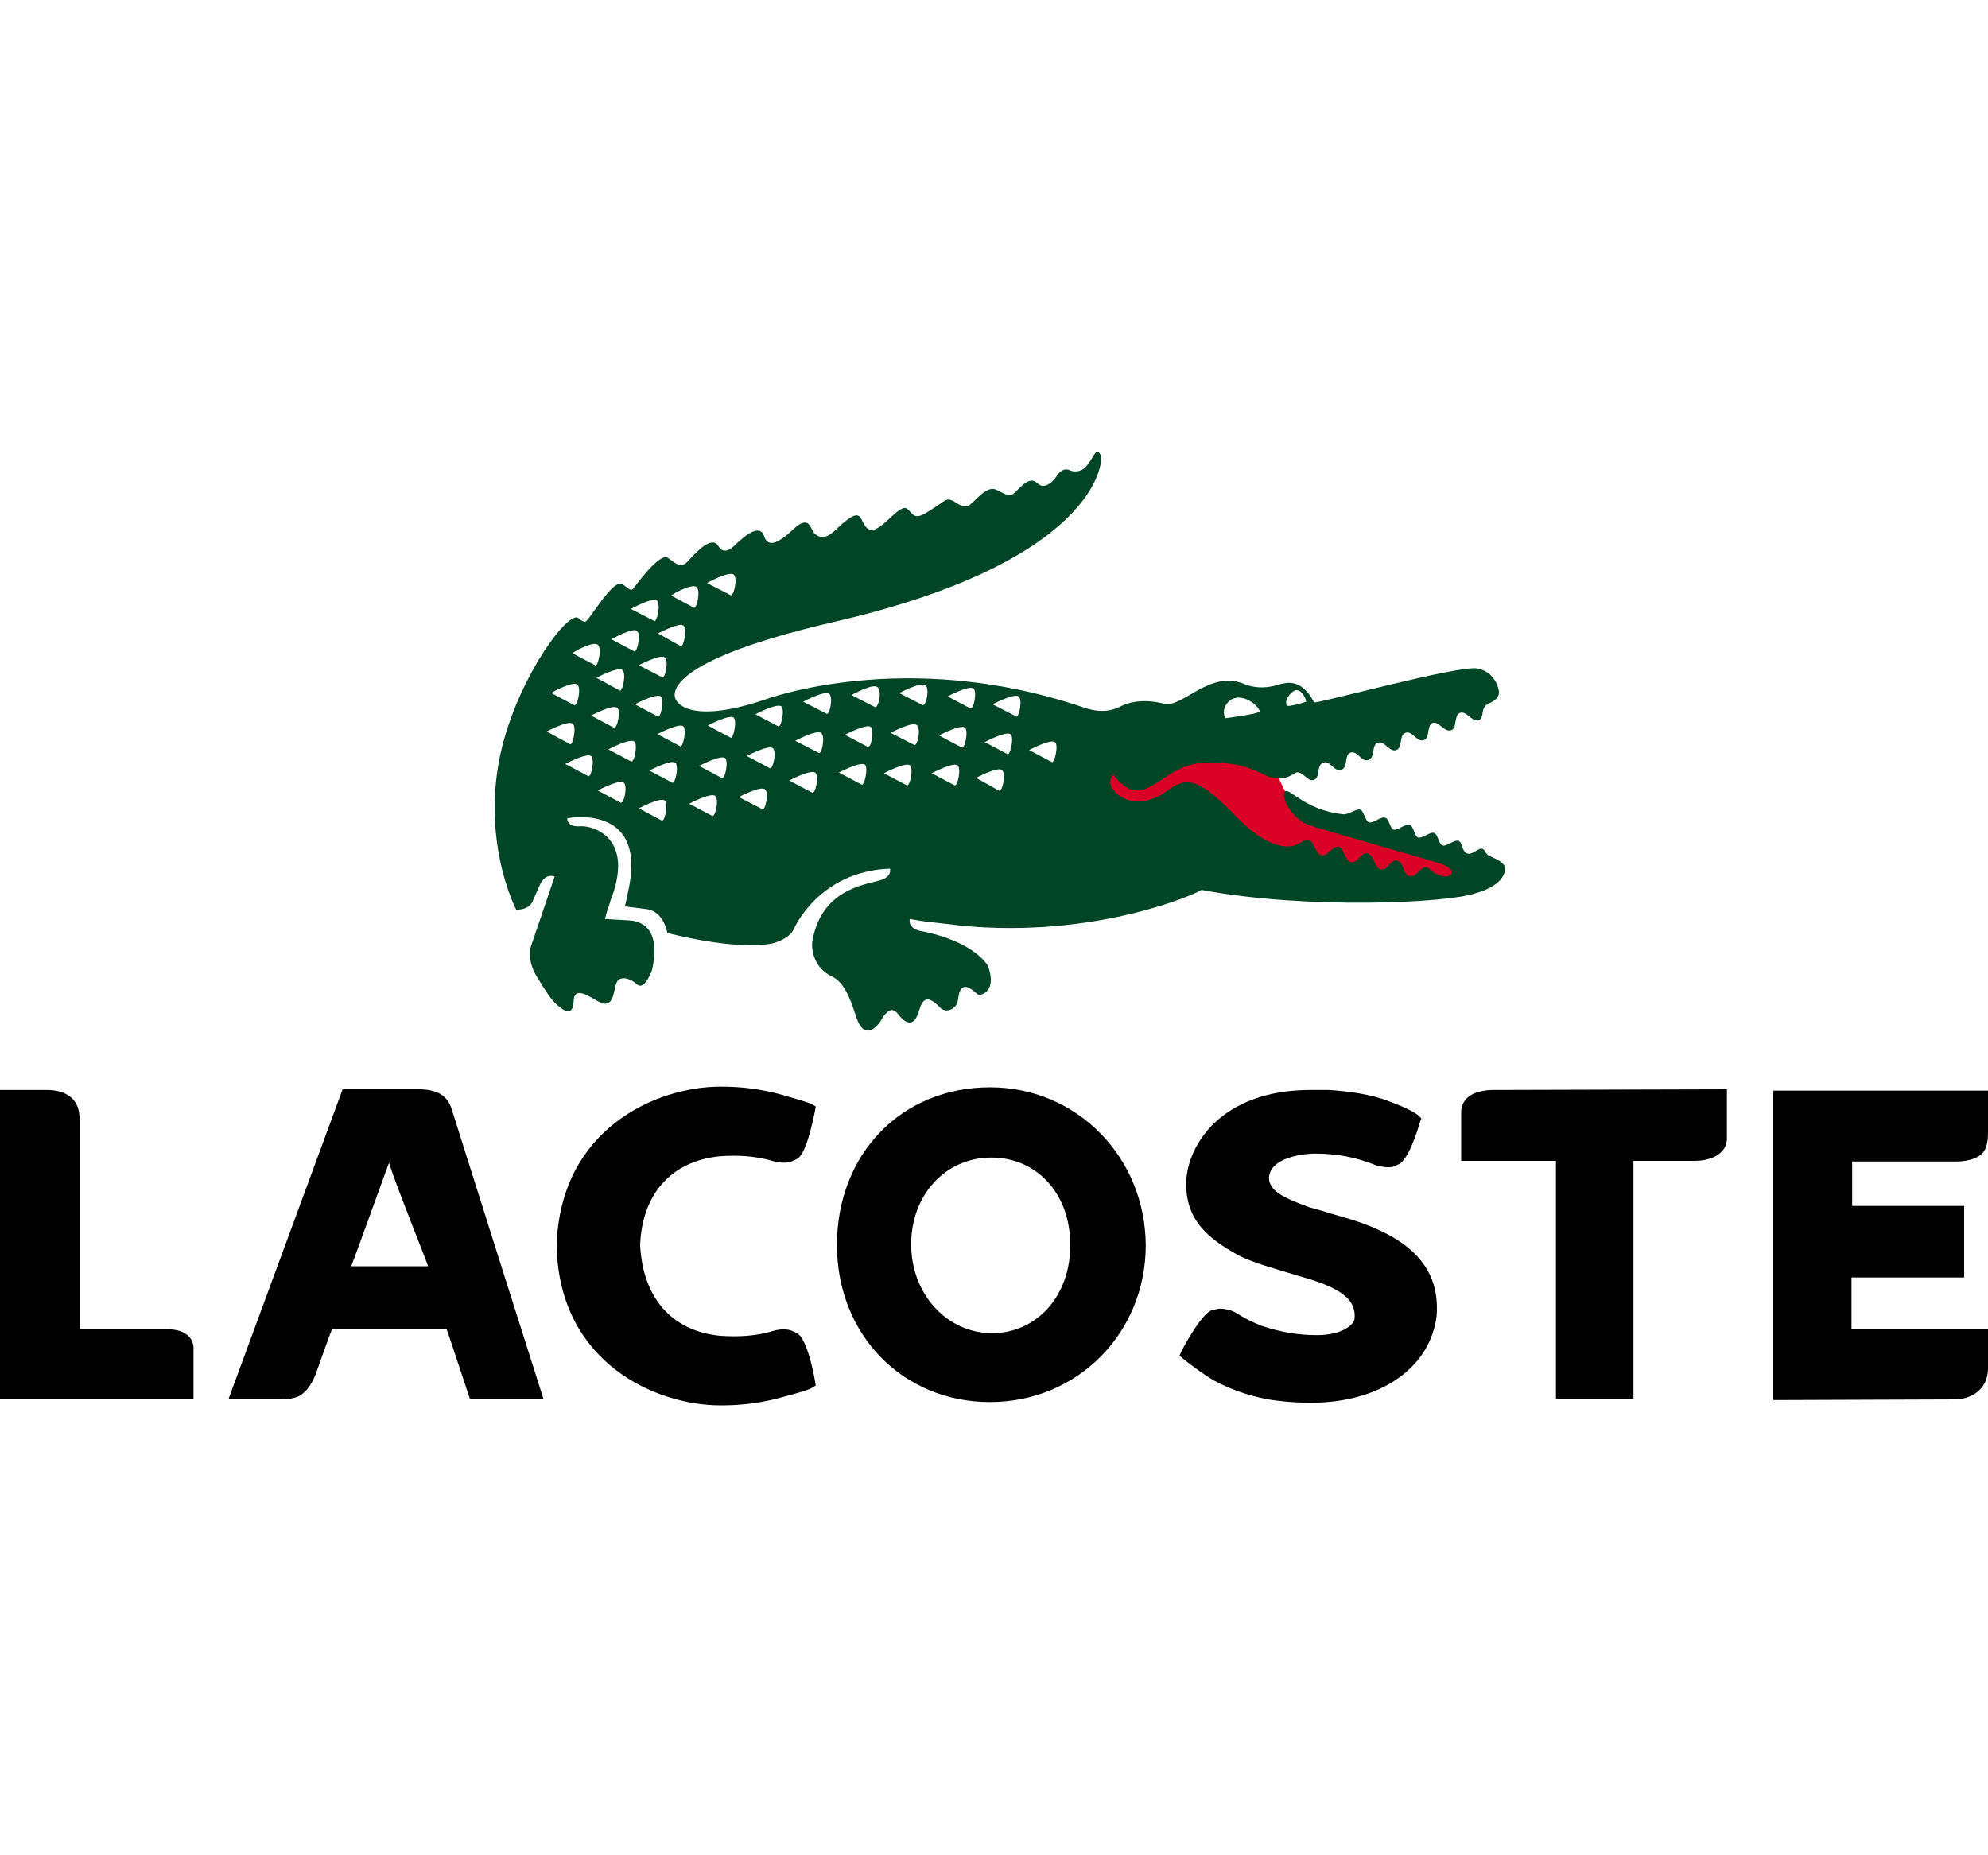 <?xml version="1.0" encoding="utf-8"?>
<!-- Generator: Adobe Illustrator 23.0.1, SVG Export Plug-In . SVG Version: 6.00 Build 0)  -->
<svg version="1.1" id="Layer_1" xmlns="http://www.w3.org/2000/svg" xmlns:xlink="http://www.w3.org/1999/xlink" x="0px" y="0px"
	 viewBox="0 0 300 280" style="enable-background:new 0 0 300 280;" xml:space="preserve">
<style type="text/css">
	.st0{fill-rule:evenodd;clip-rule:evenodd;fill:#DB0026;}
	.st1{fill:#004526;}
</style>
<g>
	<path class="st0" d="M194.3,120c-1.4-1.9-1.7-5.3-4.6-5.6c-2.8-0.8-5.6-1.6-8.4-2.2l-16.6,2.7l-2,9l26.9,3.5l7,4.7l18.3,1.9
		l8.6-3.1c-8.9-2.9-18-5.2-26.6-8.7C195.8,121.7,195.1,120.8,194.3,120z"/>
	<path class="st1" d="M227,130.6c-0.6-0.8-1.6-1.1-2.2-1.4c-0.7-0.3-0.6-0.9-1.1-1.1c-0.6-0.2-1.5,1-2.3,0.7
		c-0.8-0.2-0.7-1.7-1.3-1.9c-0.7-0.2-1.8,0.9-2.4,0.7c-0.6-0.2-0.7-1.7-1.3-1.9c-0.6-0.2-1.8,0.9-2.4,0.7c-0.6-0.2-0.6-1.7-1.3-1.9
		c-0.7-0.2-1.8,0.9-2.4,0.7c-0.6-0.2-0.6-1.6-1.3-1.8c-0.6-0.2-1.8,0.9-2.4,0.7c-0.6-0.2-0.8-1.7-1.3-1.9c-0.6-0.2-1.7,0.7-2.5,0.7
		c-6.2-0.6-8.5-4.5-9-3.3c-0.4,1.1,1.3,3.9,3.4,4.8c1.7,0.7,20.1,5.8,20.6,6.1c0.5,0.2,1.6,0.8,1.2,1.4c-0.6,0.9-2.4,0-2.9-0.4
		c-0.5-0.4-0.4-0.5-0.8-0.6c-1-0.2-1.5,1.6-2.6,1.3c-1-0.2-0.9-2.1-1.8-2.3c-1.1-0.3-1.5,1.6-2.6,1.3c-0.8-0.2-1-2.1-1.9-2.4
		c-1-0.3-1.5,1.6-2.6,1.3c-0.9-0.2-0.9-2.1-1.8-2.3c-1-0.2-1.6,1.5-2.6,1.3c-0.9-0.2-1.1-2.2-1.9-2.3c-0.8-0.2-1.5,0.8-2.6,0.9
		c0,0-3.2,0.9-8.3-4.4c-5.1-5.3-7.2-6.3-10.1-4.2c-4.7,3.5-7.7,1.2-8.5,0.1c-1-1.2,0-2.3,0-2.3s1.5,2.3,3.4,2.4
		c3.1,0.1,5.4-4.1,10.6-4.2c6.6-0.2,8.4,2.1,10.2,2.3c1.7,0.2,2.2-0.1,3.4-0.8h0c0.9-0.3,1.8,1.5,2.7,1.1c1-0.4,0.3-2.2,1.4-2.6
		c1-0.4,1.7,1.5,2.7,1.1c1.1-0.4,0.4-2.3,1.4-2.6c1-0.4,1.7,1.5,2.7,1.1c1.1-0.4,0.4-2.2,1.4-2.6c1-0.4,1.8,1.5,2.8,1.1
		c1-0.3,0.4-2.3,1.4-2.6c1-0.4,1.7,1.5,2.8,1.1c0.9-0.3,0.4-2.3,1.3-2.6c0.9-0.3,1.8,1.5,2.8,1.1c0.9-0.3,0.4-2.3,1.3-2.6
		c1-0.4,1.8,1.4,2.8,1.1c1-0.3,0.2-1.9,1.5-2.5c0,0,1.7-0.6,1.6-1.8c0-0.2-0.4-2.9-3.2-3.5c-2.7-0.6-24.4,5.4-24.7,5.1
		c-2-3.9-4.5-2.8-4.9-2.8c-0.4,0.1-2.8,1.1-5.5,0.1c-5.3-2.4-9.5,3.7-12.3,2.9c-2.7-0.7-4.7-0.3-5.8,0.1c-1,0.4-2.7,1.7-6.2,0.5
		c-27-9.2-48.2-1.2-48.2-1.2c-11.9,4-13.4,0-13.4,0s-3.9-5.3,23.7-11.7c39.7-9.1,40.9-24.2,40.4-25.2c-0.7-1.4-0.9,0.2-2.2,1.7
		c-1.1,1.2-2.4,0.6-2.4,0.6c-1.2-0.6-2,0.8-2,0.8s-1.6,2.5-3,1.1c-1.4-1.4-3.2,1.7-3.9,1.8c-0.8,0.1-1.2-0.3-2.3-0.8
		c-1.6-0.7-3.4,2.2-4.3,2.5c-1.4,0.3-2.3-1.6-3.5-0.8c-3.5,2.4-4.1,2.8-5,1.8c-0.7-0.7-0.8-1.5-3.2,0.8c-2,1.9-3,2.3-3.8,1.1
		c-0.8-1.2-0.6-2.9-4.1,0.4c-1.6,1.6-2.5,1.6-3.4,0.9c-0.7-0.5-0.7-3.1-3.2-0.8c-2.2,2.1-3.9,3-4.5,1.1c-0.7-2.1-3.3,0.4-4,1
		c-0.6,0.6-2,2.1-2.9,0.5c-1-1.6-3.2,0.8-4.6,2.3c-1,1.2-1.9,0.3-3-0.5c-1.3-0.9-5,4.4-5.3,4.7c-0.3,0.3-0.6,0-1.5-0.7
		c-1.3-1.1-4.9,5.1-5.5,5.5c0,0-0.2,0.5-1.2-0.4c-1.4-1.3-8.7,8.3-11.5,19.3c-3.5,14,2.1,24.7,2.1,24.7s1.7,0.1,2.4-1.1l1.1-2.5
		c0.9-2.1,2.3-1.4,2.3-1.4l-3.5,10.3c-0.5,1.4-0.2,3.3,1,5.1c1.1,1.8,1.9,3.1,2.8,3.9c2.8,2.6,2.5-0.5,2.6-0.9
		c0.3-1.7,2.2-0.4,3.6,0.4c2.6,1.5,2.3-1.8,2.9-2.9c0.4-0.8,1.7-0.8,3.1,0.4c1.1,0.9,2.2-2.2,2.2-2.2c1.4-6.6-1.8-7.4-3.6-7.5
		l-3.5-0.2c0,0,0.2-1,0.6-2l0.2-0.7c3.8-9.6-2.6-11.4-4.5-11.3c-2.1,0.2-2-1.2-2-1.2s11.6-2.3,9.4,10c0,0-0.4,2.1-0.7,3.3l3.2,0.4
		c2.7,0.3,3.2,3.6,3.2,3.6s10.1,2.7,15.8,1.6c0,0,2.6-0.6,3.3-2.2c0,0,3.7-8.7,14.5-9.1c0,0,0.4,1.1-1.3,1.7
		c-2.1,0.7-9,1.2-10.4,9.2v0c-0.2,1.3,0.2,4.1,3,5.4c2.4,1.1,3.3,5.5,3.8,6.6c1.4,3.4,3.5,0.1,3.5,0.1s1.3-2.7,2.5-1.2
		c1.9,2.5,2.8,1.3,3.3-0.4c0.5-1.7,1.2-2.5,3.2-0.4c0.9,0.9,2.6,0.2,2.7-1.4c0.4-3.5,2.7-0.7,3-0.6c0.4,0.2,2.9-0.4,1.5-4.3
		c0,0-1.9-3.7-10.2-5.3c-2-0.4-1.6-1.8-1.6-1.8l1.8,0.3c0.5,0.1,5.4,0.6,5.9,0.7c20.4,2,35.8-4.9,36.3-5.4c15.8,3,37.3,2,41.4,0.5
		C227.1,133.6,227.4,131.2,227,130.6L227,130.6z M194.3,105.3c0.3-0.5,0.6-0.8,0.9-1c1.2-0.7,2,1.5,1.9,1.6c0,0,0,0,0,0c0,0,0,0,0,0
		c-0.2,0.1-2.6,0.8-2.8,0.6C193.8,106.2,194.3,105.3,194.3,105.3L194.3,105.3z M185.3,106c0,0,0.3-0.4,0.9-0.6
		c0.6-0.2,1.5-0.2,2.6,0.5c1.3,0.9,1.3,1.5,1.3,1.5c-0.1,0-0.1,0-0.2,0.1c-1,0.4-5,0.9-5,0.9C184.5,107.6,184.7,106.6,185.3,106z
		 M110.7,86.7c0.7,0.5,0,3.5-0.5,3.1l-3.5-1.8C106.8,87.9,110,86.2,110.7,86.7L110.7,86.7z M105.1,88.6c0.7,0.5,0,3.5-0.4,3.1
		l-3.4-1.8C101.2,89.8,104.4,88,105.1,88.6z M103.1,94.4c0.7,0.5,0,3.5-0.4,3.1l-3.4-1.9C99.3,95.6,102.5,93.9,103.1,94.4
		L103.1,94.4z M99.9,102.2l-3.5-1.8c0,0,3.2-1.7,3.9-1.2C101,99.7,100.3,102.7,99.9,102.2z M99.2,108.1l-3.4-1.8
		c0,0,3.2-1.7,3.9-1.2C100.3,105.6,99.7,108.6,99.2,108.1L99.2,108.1z M99.1,90.6c0.7,0.5,0,3.5-0.4,3.1l-3.5-1.8
		C95.2,91.9,98.5,90.1,99.1,90.6L99.1,90.6z M96.1,95.2c0.7,0.5,0,3.5-0.4,3.1l-3.4-1.8C92.3,96.4,95.5,94.7,96.1,95.2L96.1,95.2z
		 M90,102.3c0,0,3.2-1.7,3.9-1.2c0.7,0.5,0,3.5-0.4,3.1L90,102.3z M92.6,109.8l-3.4-1.8c0,0,3.2-1.7,3.9-1.2
		C93.8,107.2,93.1,110.2,92.6,109.8z M90.2,97.3c0.7,0.5,0,3.5-0.4,3.1l-3.4-1.8C86.3,98.5,89.5,96.7,90.2,97.3L90.2,97.3z
		 M87.1,103.3c0.7,0.5,0,3.5-0.5,3.1l-3.4-1.8C83.2,104.5,86.4,102.8,87.1,103.3z M82.5,110.4c0,0,3.2-1.7,3.9-1.2
		c0.7,0.5,0,3.5-0.4,3.1L82.5,110.4z M88.7,117.1l-3.4-1.8c0,0,3.2-1.7,3.9-1.2C89.8,114.6,89.2,117.6,88.7,117.1L88.7,117.1z
		 M93.6,121.1l-3.4-1.8c0,0,3.2-1.7,3.9-1.2C94.8,118.6,94.1,121.6,93.6,121.1z M95.2,114.9l-3.4-1.8c0,0,3.2-1.7,3.9-1.2
		C96.3,112.3,95.7,115.3,95.2,114.9L95.2,114.9z M99.8,123.8l-3.4-1.8c0,0,3.2-1.7,3.9-1.2C100.9,121.3,100.3,124.3,99.8,123.8z
		 M101.4,118.1l-3.4-1.8c0,0,3.2-1.7,3.9-1.2C102.5,115.5,101.9,118.5,101.4,118.1L101.4,118.1z M102.6,112.6l-3.4-1.8
		c0,0,3.2-1.7,3.9-1.2C103.7,110.1,103,113.1,102.6,112.6L102.6,112.6z M107.4,123.1l-3.4-1.8c0,0,3.2-1.7,3.9-1.2
		C108.6,120.6,107.9,123.6,107.4,123.1z M108.9,117.4l-3.4-1.8c0,0,3.2-1.7,3.9-1.2C110,114.8,109.4,117.8,108.9,117.4L108.9,117.4z
		 M110.2,111.3l-3.4-1.8c0,0,3.2-1.7,3.9-1.2C111.3,108.8,110.6,111.8,110.2,111.3L110.2,111.3z M115,122.1l-3.5-1.8
		c0,0,3.2-1.7,3.9-1.2C116.1,119.5,115.5,122.5,115,122.1L115,122.1z M116.1,115.9l-3.4-1.8c0,0,3.2-1.7,3.9-1.2
		C117.3,113.4,116.6,116.4,116.1,115.9L116.1,115.9z M117.4,109.6l-3.4-1.8c0,0,3.2-1.7,3.9-1.2
		C118.5,107.1,117.8,110.1,117.4,109.6L117.4,109.6z M122.5,119.6l-3.4-1.8c0,0,3.2-1.7,3.9-1.2C123.7,117.1,123,120.1,122.5,119.6z
		 M123.5,113.6l-3.5-1.8c0,0,3.2-1.7,3.9-1.2C124.6,111.1,124,114.1,123.5,113.6L123.5,113.6z M124.7,107.7l-3.5-1.8
		c0,0,3.2-1.7,3.9-1.2C125.8,105.1,125.2,108.1,124.7,107.7L124.7,107.7z M130,118.4l-3.4-1.8c0,0,3.2-1.7,3.9-1.2
		C131.1,115.8,130.4,118.8,130,118.4L130,118.4z M130.9,112.7l-3.4-1.8c0,0,3.2-1.7,3.9-1.2C132,110.2,131.4,113.2,130.9,112.7
		L130.9,112.7z M132,106.7l-3.5-1.8c0,0,3.2-1.8,3.9-1.2C133.2,104.2,132.5,107.1,132,106.7L132,106.7z M136.8,118.5l-3.4-1.8
		c0,0,3.2-1.7,3.9-1.2C137.9,115.9,137.3,118.9,136.8,118.5L136.8,118.5z M137.9,112.4l-3.5-1.8c0,0,3.2-1.7,3.9-1.2
		C139.1,109.9,138.4,112.9,137.9,112.4z M139.2,106.4l-3.5-1.8c0,0,3.2-1.7,3.9-1.2C140.4,103.8,139.7,106.8,139.2,106.4
		L139.2,106.4z M144,118.5l-3.4-1.8c0,0,3.2-1.7,3.9-1.2C145.1,115.9,144.5,118.9,144,118.5L144,118.5z M145.1,112.8l-3.4-1.8
		c0,0,3.2-1.7,3.9-1.2C146.2,110.2,145.6,113.2,145.1,112.8z M146.4,106.9l-3.4-1.8c0,0,3.2-1.7,3.9-1.2
		C147.5,104.4,146.9,107.3,146.4,106.9L146.4,106.9z M150.7,119.3l-3.4-1.9c0,0,3.2-1.7,3.9-1.2
		C151.9,116.8,151.2,119.8,150.7,119.3L150.7,119.3z M152,113.8l-3.4-1.8c0,0,3.2-1.7,3.9-1.2C153.1,111.3,152.4,114.2,152,113.8
		L152,113.8z M153.3,108.1l-3.5-1.8c0,0,3.2-1.7,3.9-1.2C154.4,105.6,153.7,108.6,153.3,108.1L153.3,108.1z M158.7,115l-3.4-1.8
		c0,0,3.2-1.7,3.9-1.2C159.8,112.4,159.1,115.4,158.7,115z"/>
	<path d="M68.1,167.2c-0.7-1.9-2.1-2.7-4.6-2.8c-0.2,0-11.8,0-11.8,0l-17.2,46.7h8.4c0.7,0.1,1.4-0.1,2-0.3c1.6-0.7,2.4-2.6,2.7-3.3
		c0,0,2.3-6.5,2.5-6.9l17.3,0c0.4,1.1,3.5,10.5,3.5,10.5H82l-7.2-22.7L68.1,167.2z M64.6,191.1l-11.6,0c1.3-3.4,4.4-12.1,5.7-15.6
		C59.8,179,64.6,190.9,64.6,191.1z M149.4,164.1L149.4,164.1c-13.4,0-23.1,10.1-23.1,23.8c0,13.5,9.9,23.7,23.1,23.7
		c13.2,0,23.5-10.4,23.5-23.7C172.8,174.6,162.5,164.1,149.4,164.1 M149.7,201.2c-6.8,0-12.2-5.9-12.2-13.4
		c0-7.5,5.2-13.1,12.1-13.1c6.9,0,11.9,5.5,11.9,13.1C161.6,195.5,156.5,201.2,149.7,201.2z M203.1,183.8l-0.4-0.1
		c0,0-4.3-1.3-4.4-1.3l-0.7-0.2c-3.6-1.3-6.1-2.4-6.1-4.4v-0.2c0.4-3.4,6.7-3.5,6.8-3.5c3.5,0,6.2,0.5,9.7,1.9l0.1,0l0.1,0
		c0.8,0.2,1.5,0.2,2,0.1l0.9-0.4c1.4-0.7,2.7-4.7,3.2-6.4l0.2-0.5l-0.4-0.4c-0.2-0.2-1.2-1-4.8-2.3c-3.7-1.4-8.9-1.6-8.9-1.6l-2.6,0
		c-13.5,0-18.6,8.3-18.8,13.9c-0.1,5.6,3.1,8.4,7.8,11c2,1.1,5.7,2.1,8.3,2.9c0,0,2.7,0.8,2.7,0.8c5,1.6,6.9,3.3,6.6,6
		c-0.2,0.9-1.9,2.4-5.7,2.4c-2.9,0-5.6-0.5-8.3-1.4c-1.3-0.5-2.7-1.2-4.1-2.1l-0.1,0l-0.1-0.1c-0.8-0.3-1.5-0.4-2.1-0.4l-1.1,0.2
		c-1.5,0.6-3.7,4.5-4.6,6.2l-0.3,0.7l0.6,0.5c0.1,0.1,2.5,2,4.5,3.2c2.4,1.3,5.1,2.3,8.3,2.9c1.3,0.2,3.3,0.5,6.5,0.5
		c10.4,0,18-5.3,18.9-13.2C217.3,191.3,212.9,186.7,203.1,183.8L203.1,183.8z M225.4,164.5c-0.4,0-2.7,0-4,1.2
		c-0.6,0.6-0.9,1.3-0.9,2.1l0,7.4c0,0,12.6,0,14.3,0v35.9l11.7,0v-35.9c1.6,0,9.2,0,9.2,0c0.4,0,2.7,0,4-1.3
		c0.6-0.5,0.9-1.3,0.9-2.1v-7.4L225.4,164.5z M25.1,200.6H12c0-1.7,0-31.8,0-31.8c0-1.3-0.4-2.4-1.2-3.1c-1.3-1.2-3.2-1.2-3.9-1.2
		l-6.9,0l0,46.7h29.2l0-7.4C29.3,202.8,28.9,200.6,25.1,200.6L25.1,200.6z M108.7,174.5c2.8-0.2,5.2,0,7.5,0.6
		c1.2,0.4,2.3,0.5,3.2,0.2l0.9-0.4c1.3-0.8,2.2-4.9,2.7-7.3l0.1-0.6l-0.5-0.3c-0.1-0.1-0.5-0.3-4.7-1.5c-2.9-0.8-5.9-1.2-9-1.2
		l-0.2,0c-9.7,0-24.2,6.4-24.7,24v0.1c0.4,17.6,15,24,24.7,24l0.2,0c1.7,0,5.1-0.1,9-1.2c4.2-1.1,4.6-1.4,4.7-1.5l0.5-0.3l-0.1-0.6
		c-0.4-2.4-1.4-6.5-2.7-7.3v0l-0.9-0.4c-0.9-0.3-2-0.2-3.2,0.2c-2.2,0.6-4.6,0.8-7.5,0.6c-7.3-0.7-11.7-5.7-12.1-13.7
		C96.9,180.2,101.3,175.2,108.7,174.5L108.7,174.5z M295.1,211.2c1.8,0,4.9-1.1,4.9-4.7l0-5.9l-20.6,0c0,0,0-6.7,0-7.8h17l0-10.8
		c0,0-15.2,0-16.9,0c0-1.3,0-5.4,0-6.7c1.7,0,15.6,0,15.6,0c0.4,0,2.8,0,4-1.2c0.9-0.9,0.9-2.5,0.9-3.3v-6.2h-32.4l0,46.7
		L295.1,211.2z"/>
</g>
</svg>
